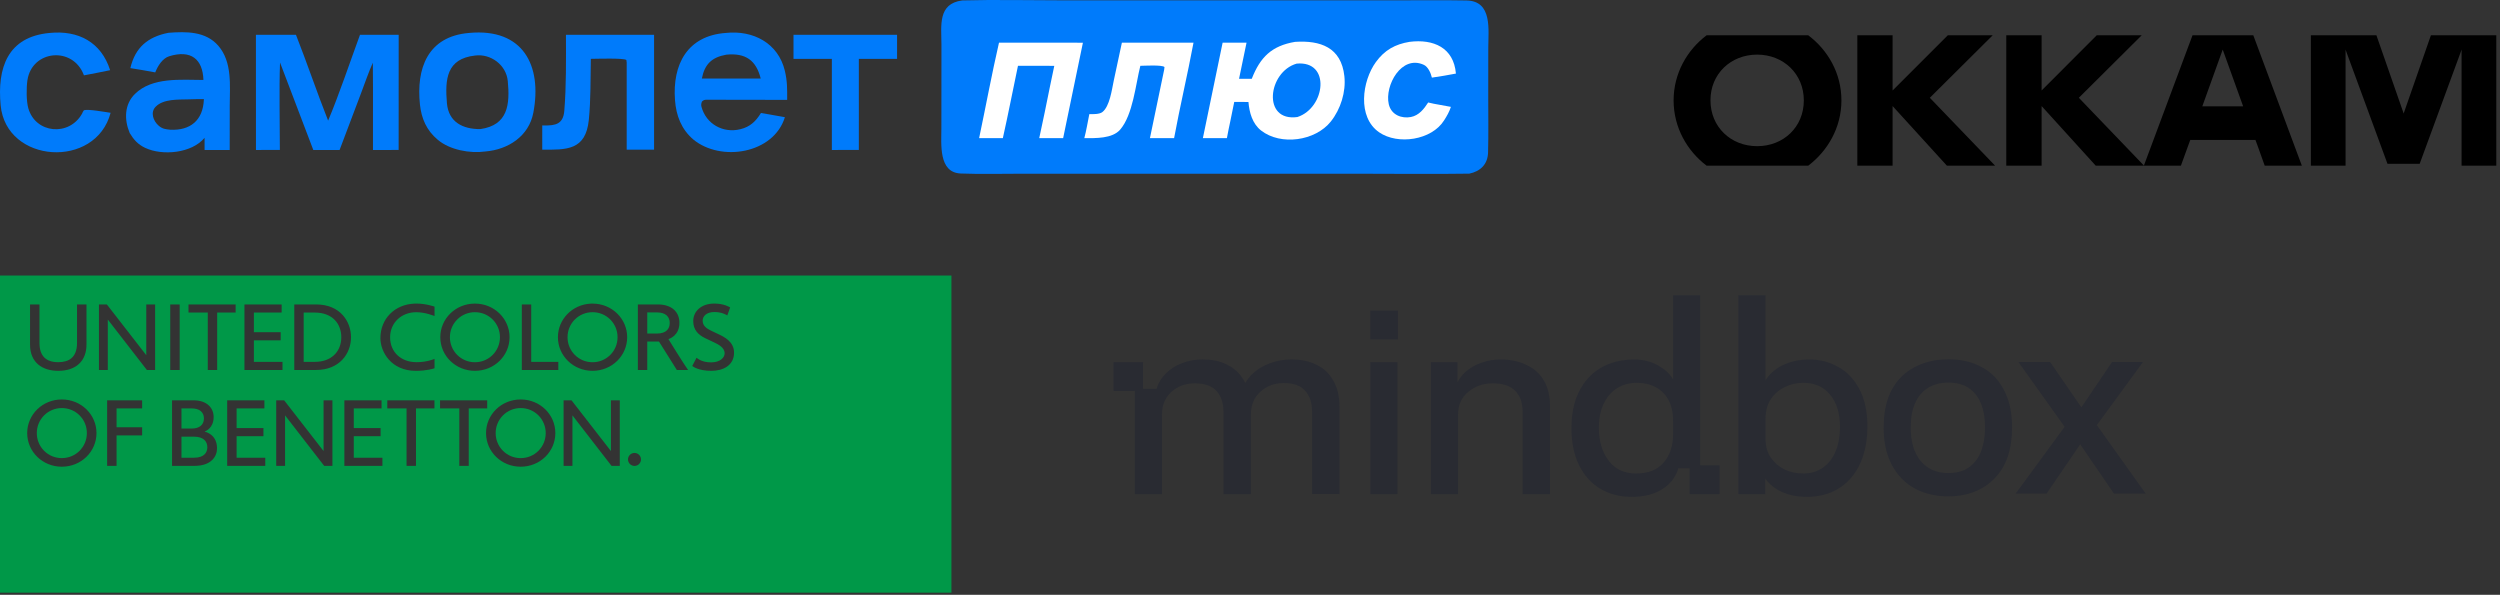 <svg width="269" height="64" viewBox="0 0 269 64" fill="none" xmlns="http://www.w3.org/2000/svg">
<rect x="0" y="0" width="269" height="64" fill="#333333" stroke="none"/>
<g clip-path="url(#clip0_8286_36933)">
<path fill-rule="evenodd" clip-rule="evenodd" d="M178.863 52.633C179.737 52.081 180.312 51.333 180.591 50.386H181.795V53.166H185.034V50.071H182.944V31.77H180.023V40.809C179.71 40.278 179.258 39.832 178.666 39.474C177.838 38.942 176.889 38.675 175.822 38.675C174.902 38.675 173.916 38.843 173.081 39.178C172.267 39.493 171.562 39.967 170.966 40.597C170.371 41.228 169.904 42.007 169.566 42.934C169.248 43.84 169.089 44.885 169.089 46.069C169.089 47.646 169.367 48.986 169.924 50.09C170.48 51.194 171.244 52.033 172.218 52.604C173.212 53.176 174.273 53.462 175.585 53.462C176.897 53.462 177.99 53.185 178.863 52.633ZM180.025 45.27V46.718H180.027C180.027 47.961 179.689 48.976 179.014 49.765C178.338 50.553 177.355 50.948 176.064 50.948C174.772 50.948 173.778 50.485 173.084 49.559C172.388 48.631 172.04 47.458 172.04 46.039C172.04 45.033 172.209 44.176 172.547 43.466C172.884 42.737 173.361 42.176 173.977 41.781C174.612 41.386 175.338 41.189 176.152 41.189C176.906 41.189 177.572 41.347 178.148 41.662C178.723 41.957 179.18 42.411 179.518 43.022C179.856 43.633 180.025 44.382 180.025 45.27ZM125.507 40.124C125.009 40.597 124.652 41.169 124.433 41.839H122.991V38.971H119.816V42.066H122.109V53.166H125.027V44.619C125.027 43.593 125.365 42.775 126.041 42.164C126.735 41.553 127.57 41.247 128.544 41.247C129.617 41.247 130.401 41.523 130.897 42.075C131.394 42.627 131.643 43.357 131.643 44.264V53.166H134.593V44.619C134.593 43.593 134.931 42.775 135.606 42.164C136.301 41.533 137.136 41.217 138.109 41.217C139.182 41.217 139.956 41.494 140.433 42.046C140.93 42.598 141.179 43.337 141.179 44.264V53.163H144.129V43.759C144.129 42.656 143.91 41.728 143.473 40.979C143.055 40.211 142.461 39.639 141.685 39.264C140.91 38.87 139.997 38.673 138.944 38.673C138.15 38.673 137.385 38.81 136.65 39.087C135.915 39.344 135.269 39.738 134.713 40.27C134.432 40.549 134.195 40.863 134.001 41.212C133.87 40.944 133.71 40.689 133.521 40.448C133.103 39.896 132.547 39.463 131.853 39.147C131.158 38.832 130.334 38.674 129.38 38.674C128.625 38.674 127.91 38.803 127.234 39.059C126.58 39.295 126.003 39.65 125.507 40.124ZM147.447 38.971V53.166H150.367V38.971H147.447ZM153.968 53.166V38.971H156.829V41.135C157.024 40.759 157.272 40.423 157.573 40.125C158.071 39.651 158.654 39.296 159.324 39.06C160.012 38.804 160.721 38.675 161.447 38.675C162.48 38.675 163.454 38.872 164.248 39.267C165.062 39.641 165.688 40.203 166.125 40.952C166.562 41.701 166.781 42.628 166.781 43.732V53.166H163.831V44.263C163.831 43.337 163.573 42.608 163.056 42.075C162.54 41.523 161.724 41.247 160.612 41.247C159.599 41.247 158.725 41.553 157.99 42.164C157.255 42.756 156.887 43.574 156.887 44.618V53.166H153.968ZM187.048 53.166V31.77H189.968V40.931C190.163 40.603 190.41 40.305 190.709 40.036C191.192 39.603 191.771 39.267 192.446 39.03C193.141 38.794 193.885 38.675 194.677 38.675C195.797 38.675 196.882 38.952 197.835 39.504C198.787 40.036 199.543 40.844 200.099 41.929C200.655 42.994 200.934 44.314 200.934 45.891C200.934 47.075 200.774 48.139 200.457 49.085C200.159 50.011 199.713 50.81 199.117 51.481C198.54 52.132 197.855 52.624 197.061 52.959C196.266 53.295 195.372 53.462 194.379 53.462C193.227 53.462 192.204 53.215 191.31 52.722C190.745 52.391 190.289 51.982 189.94 51.494V53.166H187.049H187.048ZM189.968 47.221C189.968 47.99 190.157 48.661 190.535 49.232C190.912 49.784 191.399 50.208 191.994 50.503C192.61 50.799 193.285 50.947 194.02 50.947C194.834 50.947 195.539 50.74 196.135 50.325C196.732 49.911 197.188 49.33 197.505 48.581C197.823 47.812 197.982 46.934 197.982 45.949C197.982 44.471 197.625 43.306 196.909 42.459C196.214 41.611 195.251 41.188 194.019 41.188C193.303 41.188 192.638 41.346 192.023 41.661C191.407 41.957 190.91 42.391 190.533 42.962C190.156 43.533 189.967 44.253 189.967 45.12V47.22L189.968 47.221ZM147.442 33.424H150.416V36.519H147.442V33.424ZM209.636 53.408C208.268 53.408 207.06 53.122 206.01 52.552C204.98 51.982 204.168 51.146 203.573 50.045C202.978 48.944 202.681 47.597 202.681 46.004C202.681 44.825 202.84 43.772 203.157 42.849C203.494 41.925 203.969 41.157 204.583 40.548C205.197 39.938 205.93 39.477 206.783 39.161C207.634 38.827 208.586 38.66 209.636 38.66C211.022 38.66 212.23 38.945 213.261 39.515C214.291 40.066 215.084 40.892 215.638 41.993C216.212 43.075 216.5 44.412 216.5 46.004C216.5 47.184 216.342 48.236 216.024 49.16C215.708 50.064 215.241 50.831 214.627 51.46C214.032 52.089 213.31 52.572 212.457 52.905C211.625 53.239 210.684 53.407 209.634 53.407L209.636 53.408ZM209.636 50.901C210.289 50.901 210.864 50.792 211.359 50.576C211.855 50.341 212.261 50.015 212.578 49.602C212.915 49.19 213.163 48.679 213.321 48.069C213.5 47.459 213.588 46.771 213.588 46.004C213.588 44.451 213.251 43.261 212.578 42.435C211.925 41.59 210.943 41.167 209.636 41.167C208.803 41.167 208.08 41.354 207.466 41.728C206.851 42.101 206.386 42.652 206.068 43.38C205.752 44.087 205.593 44.962 205.593 46.004C205.593 47.538 205.949 48.738 206.662 49.602C207.396 50.468 208.386 50.901 209.634 50.901H209.636ZM223.828 47.808L227.464 53.113H230.881L225.62 45.743L230.584 38.956H227.255L223.956 43.831L220.599 38.956H217.183L222.156 45.921L216.885 53.113H220.213L223.828 47.808Z" fill="#292B32"/>
<path d="M214.413 3.797H209.584L203.643 9.738V3.797H199.849V17.828H203.643V11.412L209.487 17.828H214.674L207.649 10.522L214.413 3.797Z" fill="black"/>
<path d="M230.447 3.797H225.608L219.677 9.738V3.797H215.874V17.828H219.677V11.412L225.502 17.828H230.698L223.683 10.522L230.447 3.797Z" fill="black"/>
<path d="M242.455 3.797H235.914L230.679 17.828H234.665L235.42 15.747L235.672 15.06H242.687L242.939 15.747L243.684 17.828H247.68L242.455 3.797ZM236.968 11.441L239.165 5.335L241.362 11.441H236.968Z" fill="black"/>
<path d="M183.631 17.828H194.566C196.656 16.241 198.137 13.735 198.137 10.803C198.137 7.871 196.666 5.374 194.566 3.797H183.631C181.541 5.374 180.08 7.89 180.08 10.803C180.08 13.725 181.541 16.241 183.631 17.828ZM189.07 5.877C191.895 5.877 194.092 7.948 194.092 10.803C194.092 13.667 191.905 15.728 189.07 15.728C186.234 15.728 184.047 13.657 184.047 10.803C184.038 7.948 186.234 5.877 189.07 5.877Z" fill="black"/>
<path d="M261.566 3.797L258.663 12.128L258.634 12.225L258.605 12.128L255.702 3.797H248.648V17.828H252.383V5.335L252.538 5.771L256.893 17.625H260.357L264.711 5.771L264.866 5.335V17.828H268.601V3.797H261.566Z" fill="black"/>
<path d="M6.653 43.909C7.007 43.907 7.358 43.975 7.685 44.11C8.013 44.244 8.31 44.443 8.561 44.693C8.811 44.943 9.01 45.241 9.145 45.568C9.28 45.895 9.348 46.246 9.347 46.6C9.347 48.088 8.159 49.292 6.653 49.292C6.299 49.293 5.948 49.225 5.621 49.091C5.294 48.956 4.996 48.758 4.746 48.508C4.496 48.257 4.297 47.96 4.163 47.632C4.028 47.305 3.959 46.954 3.961 46.6C3.959 46.246 4.028 45.895 4.163 45.568C4.297 45.241 4.496 44.943 4.746 44.693C4.996 44.443 5.294 44.244 5.621 44.11C5.948 43.975 6.299 43.907 6.653 43.909Z" fill="#009848"/>
<path d="M56.026 43.909C56.38 43.907 56.731 43.975 57.059 44.11C57.386 44.244 57.683 44.443 57.934 44.693C58.184 44.943 58.382 45.241 58.517 45.568C58.651 45.895 58.721 46.246 58.719 46.6C58.721 46.954 58.651 47.305 58.517 47.632C58.382 47.96 58.184 48.257 57.934 48.508C57.683 48.758 57.386 48.956 57.059 49.091C56.731 49.225 56.38 49.294 56.026 49.293C55.672 49.294 55.322 49.225 54.994 49.091C54.667 48.956 54.369 48.758 54.119 48.508C53.868 48.257 53.671 47.96 53.536 47.632C53.401 47.305 53.332 46.954 53.334 46.6C53.332 46.246 53.401 45.895 53.536 45.568C53.671 45.241 53.869 44.943 54.119 44.693C54.37 44.443 54.667 44.244 54.994 44.11C55.322 43.975 55.673 43.907 56.026 43.909Z" fill="#009848"/>
<path d="M20.861 46.985C21.89 46.986 22.308 47.486 22.308 48.128C22.308 48.654 22.008 49.252 20.861 49.252H19.526V46.985H20.861Z" fill="#009848"/>
<path d="M20.65 43.947C21.445 43.947 21.943 44.334 21.943 45.02C21.943 45.743 21.405 46.11 20.65 46.11H19.526V43.947H20.65Z" fill="#009848"/>
<path d="M51.102 33.593C51.456 33.591 51.807 33.659 52.134 33.794C52.461 33.928 52.758 34.127 53.008 34.377C53.259 34.627 53.457 34.924 53.592 35.251C53.727 35.578 53.795 35.929 53.794 36.283C53.795 36.637 53.727 36.988 53.592 37.315C53.457 37.642 53.259 37.94 53.008 38.191C52.758 38.441 52.461 38.639 52.134 38.774C51.807 38.908 51.456 38.977 51.102 38.976C50.748 38.977 50.397 38.908 50.07 38.774C49.743 38.639 49.445 38.441 49.195 38.191C48.944 37.94 48.746 37.642 48.612 37.315C48.477 36.988 48.409 36.637 48.411 36.283C48.409 35.929 48.478 35.579 48.613 35.252C48.747 34.925 48.946 34.627 49.196 34.377C49.446 34.127 49.743 33.928 50.07 33.794C50.397 33.659 50.748 33.591 51.102 33.593Z" fill="#009848"/>
<path d="M63.758 33.593C64.112 33.591 64.462 33.659 64.789 33.794C65.116 33.928 65.414 34.127 65.664 34.377C65.914 34.627 66.112 34.925 66.247 35.252C66.382 35.579 66.45 35.929 66.448 36.283C66.45 36.637 66.382 36.988 66.247 37.315C66.112 37.642 65.915 37.94 65.664 38.191C65.414 38.441 65.116 38.639 64.789 38.774C64.462 38.908 64.112 38.977 63.758 38.976C63.404 38.977 63.053 38.908 62.726 38.774C62.399 38.639 62.102 38.441 61.852 38.191C61.601 37.94 61.404 37.642 61.269 37.315C61.134 36.988 61.066 36.637 61.068 36.283C61.066 35.929 61.134 35.579 61.269 35.252C61.404 34.925 61.601 34.627 61.852 34.377C62.102 34.127 62.399 33.928 62.727 33.794C63.053 33.659 63.404 33.591 63.758 33.593Z" fill="#009848"/>
<path d="M33.875 33.632C35.799 33.632 36.724 34.867 36.724 36.283C36.724 37.772 35.72 38.935 33.875 38.935H32.676V33.632H33.875Z" fill="#009848"/>
<path d="M70.677 33.615C71.642 33.615 72.062 34.091 72.062 34.753C72.062 35.345 71.716 35.891 70.677 35.891H69.646V33.615H70.677Z" fill="#009848"/>
<path fill-rule="evenodd" clip-rule="evenodd" d="M102.375 63.77H0V29.645H102.375V63.77ZM6.653 42.981C4.576 42.982 2.926 44.601 2.926 46.6C2.926 48.599 4.576 50.218 6.653 50.218C8.732 50.218 10.382 48.599 10.382 46.6C10.382 44.601 8.732 42.981 6.653 42.981ZM56.026 42.981C53.949 42.981 52.298 44.601 52.298 46.6C52.298 48.599 53.949 50.218 56.026 50.218C58.106 50.218 59.755 48.599 59.755 46.6C59.755 44.601 58.106 42.982 56.026 42.981ZM68.272 48.736C68.087 48.736 67.909 48.809 67.778 48.94C67.646 49.071 67.573 49.248 67.573 49.434C67.573 49.619 67.647 49.798 67.778 49.929C67.909 50.06 68.086 50.133 68.272 50.134C68.363 50.134 68.454 50.116 68.539 50.081C68.624 50.046 68.7 49.993 68.765 49.929C68.831 49.864 68.882 49.787 68.917 49.702C68.953 49.618 68.97 49.526 68.97 49.435C68.971 49.343 68.953 49.252 68.917 49.167C68.882 49.083 68.831 49.006 68.766 48.941C68.701 48.876 68.625 48.824 68.54 48.789C68.455 48.754 68.364 48.736 68.272 48.736ZM11.528 50.127H12.543V46.847H15.294V45.974H12.543V43.947H15.294V43.073H11.528V50.127ZM18.512 50.127H20.933C22.729 50.127 23.353 49.113 23.353 48.244C23.353 46.757 22.156 46.479 22.036 46.447V46.427C22.121 46.388 22.988 46.072 22.988 44.871C22.988 43.919 22.294 43.073 20.816 43.073H18.512V50.127ZM24.446 50.127H28.542V49.252H25.459V46.934H28.345V46.06H25.459V43.947H28.449V43.073H24.446V50.127ZM29.721 50.127H30.673V44.696L34.882 50.127H35.769V43.073H34.816V48.534L30.575 43.073H29.721V50.127ZM37.053 50.127H41.149V49.252H38.066V46.934H40.953V46.06H38.066V43.947H41.056V43.073H37.053V50.127ZM41.673 43.947H43.746V50.127H44.76V43.947H46.747V43.073H41.673V43.947ZM47.349 43.947H49.422V50.127H50.436V43.947H52.424V43.073H47.349V43.947ZM60.641 50.127H61.595V44.696L65.8 50.127H66.689V43.073H65.737V48.534L61.495 43.073H60.641V50.127ZM3.234 37.091C3.234 39.013 4.557 39.902 6.269 39.902C8.198 39.902 9.305 38.824 9.305 37.091V32.758H8.289V36.894C8.289 38.484 7.394 38.971 6.269 38.972C4.907 38.972 4.247 38.26 4.247 36.894V32.758H3.234V37.091ZM44.591 32.668C42.455 32.762 40.932 34.303 40.932 36.387C40.932 37.863 42.09 39.902 44.737 39.902C45.956 39.902 46.686 39.648 46.756 39.624V38.614C46.695 38.639 45.938 38.971 44.829 38.971C43.134 38.971 41.976 37.875 41.976 36.293C41.976 34.742 43.175 33.595 44.788 33.594C45.754 33.594 46.682 33.977 46.756 34.008V32.995C46.692 32.973 45.839 32.664 44.799 32.664L44.591 32.668ZM51.102 32.666C49.025 32.666 47.376 34.285 47.376 36.283C47.376 38.282 49.024 39.901 51.102 39.901C53.179 39.901 54.829 38.282 54.829 36.283C54.828 34.286 53.179 32.666 51.102 32.666ZM63.564 32.671C61.581 32.768 60.032 34.348 60.032 36.283C60.032 38.282 61.682 39.901 63.758 39.901C65.834 39.901 67.484 38.282 67.484 36.283C67.484 34.285 65.834 32.666 63.758 32.666L63.564 32.671ZM76.865 32.663C75.448 32.663 74.593 33.498 74.593 34.547C74.594 35.491 75.125 36.024 75.876 36.386C76.051 36.471 76.626 36.741 76.873 36.859C77.266 37.047 77.97 37.393 77.97 38.013C77.97 38.484 77.49 38.991 76.508 38.991C75.543 38.991 75.072 38.59 74.949 38.494L74.485 39.377C74.567 39.439 75.139 39.901 76.548 39.901C77.81 39.901 78.984 39.317 78.984 37.946C78.984 36.751 77.899 36.234 77.254 35.932L76.483 35.566C76.01 35.34 75.606 35.038 75.606 34.508C75.606 34.024 76.018 33.574 76.867 33.574C77.676 33.574 78.158 33.878 78.258 33.941L78.565 33.082C78.528 33.057 77.921 32.663 76.865 32.663ZM10.646 39.809H11.598V34.382L15.804 39.809H16.691V32.758H15.739V38.217L11.498 32.758H10.646V39.809ZM18.319 39.809H19.334V32.758H18.319V39.809ZM20.284 33.632H22.356V39.809H23.368V33.632H25.355V32.758H20.284V33.632ZM26.304 39.809H30.398V38.935H27.318V36.617H30.202V35.743H27.318V33.632H30.305V32.758H26.304V39.809ZM31.664 39.809H34.02C36.493 39.809 37.769 38.086 37.769 36.283C37.769 34.619 36.626 32.758 34.02 32.758H31.664V39.809ZM56.147 39.809H60.076V38.935H57.16V32.758H56.147V39.809ZM70.79 32.758L68.633 32.758V39.809H69.646V36.749H70.905L72.828 39.809H74.038C73.553 39.139 71.935 36.511 71.925 36.495C72.094 36.428 73.106 36.075 73.106 34.733C73.106 33.512 72.217 32.758 70.79 32.758Z" fill="#009848"/>
<path d="M103.534 0.047C106.988 -0.052 110.875 0.036 114.355 0.036L135.402 0.036L150.276 0.036C152.779 0.036 155.287 0.006 157.789 0.051C160.611 0.101 160.139 3.21 160.139 5.173L160.135 10.426C160.133 12.414 160.17 14.42 160.116 16.404C160.083 17.678 159.29 18.438 158.098 18.684C154.15 18.746 150.06 18.692 146.104 18.692L122.896 18.691L109.903 18.692C107.769 18.692 105.503 18.752 103.377 18.669C100.957 18.574 101.293 15.49 101.293 13.755L101.297 9.007L101.3 4.788C101.293 2.74 100.887 0.396 103.534 0.047Z" fill="#007BFB"/>
<path fill-rule="evenodd" clip-rule="evenodd" d="M139.35 4.504C142.058 4.328 144.316 5.082 144.654 8.191C144.839 9.888 144.258 11.741 143.195 13.077C141.532 15.169 137.812 15.702 135.687 14.039C134.764 13.313 134.43 12.128 134.332 10.972L132.803 10.971L132.394 12.984C132.253 13.602 132.136 14.239 132.015 14.862L129.43 14.862L131.555 4.588L134.128 4.588L133.322 8.476L134.69 8.477C135.598 6.147 136.84 4.926 139.35 4.504ZM139.599 12.593C142.609 11.615 143.231 6.506 139.523 6.845C136.418 7.727 135.781 13.12 139.599 12.593Z" fill="white"/>
<path d="M107.493 4.59L116.522 4.595L114.394 14.866L111.822 14.865C112.235 13.016 112.605 11.114 112.987 9.255L113.441 7.084L109.534 7.082C108.987 9.672 108.485 12.285 107.906 14.866L105.354 14.865C106.067 11.479 106.719 7.95 107.493 4.59Z" fill="white"/>
<path d="M120.715 4.59L128.421 4.592C127.786 8.005 126.964 11.443 126.333 14.863L123.733 14.864L125.264 7.504L125.298 7.213C125.046 6.96 123.141 7.076 122.701 7.081C122.196 9.079 121.904 12.348 120.534 13.943C119.69 14.927 117.882 14.871 116.672 14.862C116.869 14.152 117.059 13.032 117.21 12.282C117.611 12.286 118.293 12.304 118.61 12.063C119.411 11.453 119.639 9.615 119.839 8.683L120.715 4.59Z" fill="white"/>
<path d="M151.664 4.503C154.234 4.179 156.415 5.113 156.657 7.917C155.817 8.09 154.923 8.219 154.072 8.353C153.953 7.836 153.648 7.184 153.211 6.98C150.797 5.855 148.97 9.217 149.431 11.211C149.704 12.391 150.848 12.777 151.81 12.591C152.686 12.421 153.227 11.717 153.672 11.026L154.278 11.163L156.117 11.499C155.954 12.015 155.677 12.496 155.383 12.955C154.041 15.089 150.41 15.62 148.402 14.24C146.026 12.607 146.555 8.723 148.048 6.673C148.991 5.377 150.122 4.759 151.664 4.503Z" fill="white"/>
<path fill-rule="evenodd" clip-rule="evenodd" d="M50.498 3.542C56.254 3.013 58.361 7.022 57.386 12.133C56.903 14.666 54.667 16.096 52.235 16.298C50.562 16.533 48.38 16.134 47.087 15.024C45.905 14.038 45.344 12.753 45.186 11.253C44.779 7.395 45.988 3.921 50.465 3.545L50.498 3.542ZM54.637 8.717C54.473 6.992 52.808 5.754 51.118 5.976C48.044 6.316 47.871 8.527 48.088 11.098C48.261 13.152 49.822 13.906 51.677 13.891C54.657 13.472 54.879 11.256 54.637 8.717Z" fill="#007BFB"/>
<path d="M38.736 3.741L42.898 3.744L42.894 16.135L40.132 16.14L40.133 9.395C40.137 8.511 40.128 7.633 40.117 6.749C39.712 7.63 39.209 9.08 38.852 10.021L36.538 16.141L33.712 16.14L30.13 6.725C30.024 9.663 30.114 13.153 30.113 16.134L27.542 16.137L27.537 3.742L31.845 3.744C33.04 6.78 34.101 9.931 35.306 12.981C36.457 10.253 37.688 6.595 38.736 3.741Z" fill="#007BFB"/>
<path fill-rule="evenodd" clip-rule="evenodd" d="M18.128 3.528C20.031 3.387 22.118 3.349 23.482 4.915C25.009 6.667 24.728 9.215 24.72 11.385L24.716 16.139L22.012 16.137V14.828C20.642 16.49 17.476 16.791 15.613 15.906C14.846 15.541 14.39 15.032 13.961 14.324C13.356 12.901 13.369 11.246 14.515 10.112C16.374 8.273 19.486 8.598 21.888 8.604C21.817 6.366 20.555 5.329 18.205 6.052C17.483 6.275 16.97 7.105 16.705 7.791C15.854 7.619 14.89 7.475 14.026 7.329C14.551 5.091 15.925 3.957 18.128 3.528ZM21.938 10.663C21.401 10.669 20.835 10.666 20.302 10.691C19.179 10.726 17.595 10.626 16.751 11.481C16.148 12.091 16.498 13.027 17.067 13.519C17.482 13.878 17.794 13.899 18.312 13.959C20.481 14.062 21.831 12.948 21.934 10.75L21.938 10.663Z" fill="#007BFB"/>
<path fill-rule="evenodd" clip-rule="evenodd" d="M78.089 3.545C81.023 3.224 83.737 4.63 84.45 7.617C84.721 8.753 84.704 9.592 84.699 10.746L76.339 10.732C75.941 10.73 75.775 10.688 75.532 10.928C75.453 11.127 75.422 11.283 75.48 11.496C75.981 13.346 77.798 14.356 79.648 13.907C80.714 13.648 81.322 13.061 81.879 12.159L82.71 12.299L84.455 12.61C83.246 16.545 77.583 17.452 74.608 15.017C73.309 13.904 72.755 12.444 72.63 10.785C72.339 6.919 73.962 3.847 78.089 3.545ZM81.853 8.453C81.36 6.482 80.222 5.681 78.156 5.882C76.593 6.162 75.822 6.898 75.519 8.452L81.853 8.453Z" fill="#007BFB"/>
<path d="M60.896 3.742L70.379 3.745L70.377 16.102L67.433 16.105L67.433 6.738L67.398 6.455C67.122 6.226 64.153 6.328 63.575 6.332C63.528 8.509 63.576 10.739 63.357 12.902C63.023 16.204 60.938 16.114 58.345 16.105L58.347 13.496L58.533 13.5C59.785 13.52 60.6 13.351 60.719 11.925C60.937 9.29 60.904 6.375 60.896 3.742Z" fill="#007BFB"/>
<path d="M5.341 3.545C8.425 3.234 10.896 4.538 11.85 7.552C10.918 7.75 9.969 7.927 9.033 8.108C7.869 4.944 3.438 5.367 2.951 8.632C2.831 9.436 2.828 10.874 3.044 11.64C3.813 14.37 7.436 14.718 8.831 12.226C8.882 12.075 8.939 11.999 9.025 11.87C9.443 11.703 11.31 12.057 11.902 12.137C10.303 18.212 0.667 17.615 0.07 11.338C-0.313 7.317 0.806 3.957 5.341 3.545Z" fill="#007BFB"/>
<path d="M85.38 3.743L96.524 3.745L96.525 6.335L92.41 6.333L92.412 12.154L92.41 16.134L89.507 16.137V6.333L85.38 6.335V3.743Z" fill="#007BFB"/>
</g>
<defs>
<clipPath id="clip0_8286_36933">
<rect width="268.601" height="63.77" fill="white"/>
</clipPath>
</defs>
</svg>
